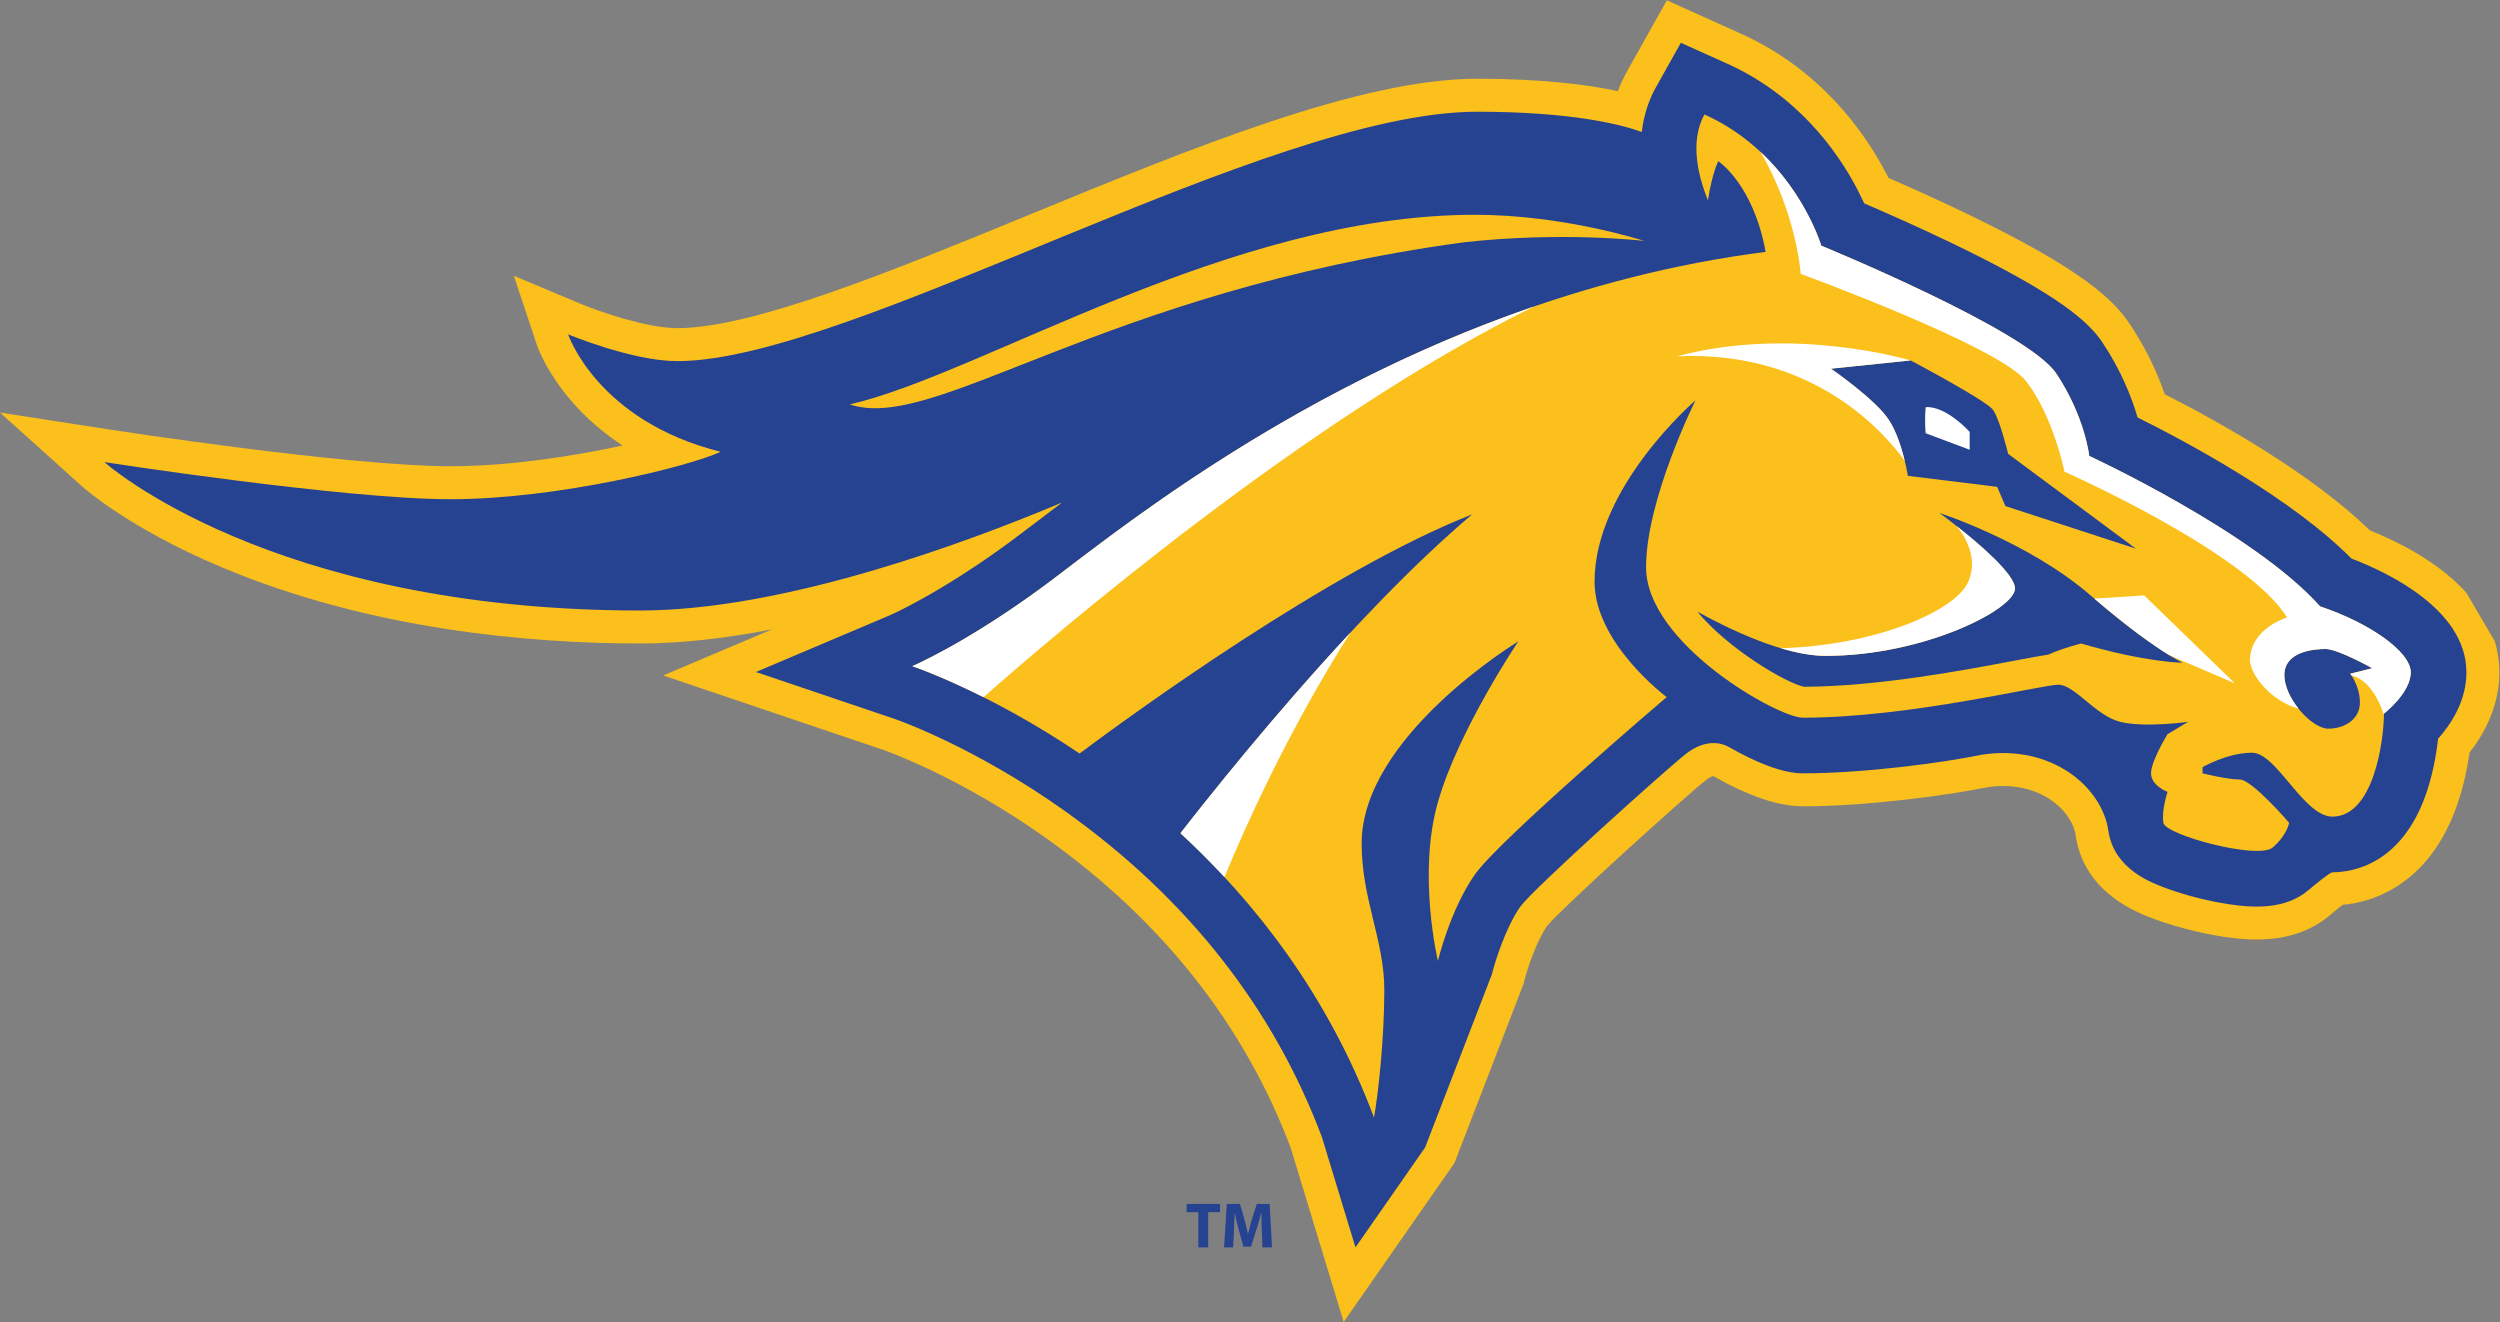 <?xml version="1.0" encoding="UTF-8" standalone="no"?>
<svg
   xmlns:dc="http://purl.org/dc/elements/1.1/"
   xmlns:cc="http://creativecommons.org/ns#"
   xmlns:rdf="http://www.w3.org/1999/02/22-rdf-syntax-ns#"
   xmlns:svg="http://www.w3.org/2000/svg"
   xmlns="http://www.w3.org/2000/svg"
   viewBox="0 0 960 507.64"
   height="507.64"
   width="960"
   xml:space="preserve"
   id="svg2"
   version="1.1"><rect x="0" y="0" width="960" height="507.64" fill="#808080" stroke="none"/><defs
     id="defs6" /><g
     transform="matrix(1.333,0,0,-1.333,0,507.64)"
     id="g10"><g
       transform="scale(0.1)"
       id="g12"><path
         id="path14"
         style="fill:#fbc01c;fill-opacity:1;fill-rule:nonzero;stroke:none"
         d="m 7104.44,2101.27 c -77.42,85.14 -187.65,142.93 -277.68,179.25 -167.47,162.66 -427.6,308.93 -590.65,392.03 -24.48,70.63 -58.11,138.23 -100.24,201.41 -47.11,70.67 -136.81,158.26 -471.31,319.25 -83.87,40.38 -164.07,76.22 -224.29,102.37 -2.31,4.65 -4.41,8.83 -5.91,11.84 l -0.93,1.81 c -67.42,127.81 -194.77,301.29 -418.47,402.06 l -213.26,96.03 -114.32,-204.04 c -10.33,-18.44 -19.25,-37.69 -26.75,-57.66 -86.25,18.59 -217.02,35.79 -405.62,35.79 -336.24,0 -821.94,-199.51 -1291.64,-392.46 -390.15,-160.26 -793.58,-325.98 -1012.1,-325.98 -90.98,0 -231.52,50.4 -277.95,69.8 l -193.07,80.96 66.21,-198.62 c 3,-8.97 58.05,-167.26 247.28,-290.29 -144.18,-31.15 -328.64,-59.66 -495.59,-59.66 -297.86,0 -976.107,104.69 -982.935,105.75 L 0,2619.81 237.109,2406.43 c 5.332,-4.81 133.614,-118.83 397.586,-230.62 431.805,-182.89 896.175,-221.27 1209.695,-221.27 120.95,0 250.28,15.69 380,40.89 l -313.91,-133.02 635.94,-215.06 c 2.16,-0.74 219.06,-76.38 469.6,-255.28 332.49,-237.41 568.66,-536.859 702.06,-890.129 L 3870.77,0 l 319.17,458.039 196.72,510.223 2.19,5.699 1.45,5.93 c 8.09,33.149 34.92,115.759 66.57,161.279 37.94,47.27 397.91,373.35 458.12,420.39 10.73,8.39 17.86,10.72 20.42,11.04 101.53,-57.82 188.22,-87.12 257.72,-87.12 184.51,0 420.79,32.01 531.99,55.07 72.62,10.72 140.23,-4.3 190.77,-42.39 35.64,-26.87 59.54,-63.65 63.91,-98.42 l 0.56,-3.74 c 27.18,-163.05 180.55,-218.82 231.02,-237.17 58.37,-21.19 130.74,-39.54 193.59,-49.08 85.5,-12.99 210.42,-20.55 308.09,63.15 11.94,10.24 25.53,21.18 35.59,28.89 41.63,3.65 95.05,15.99 149.88,49.2 81.8,49.58 142.58,130.69 180.66,241.08 18.43,53.43 28.94,106.73 34.92,148.5 56.3,71.77 85.89,151.04 85.89,230.84 0,30.58 -4.45,60.56 -13.29,89.71 l -82.27,140.15" /><path
         id="path16"
         style="fill:#264391;fill-opacity:1;fill-rule:nonzero;stroke:none"
         d="m 7064.56,1998.63 2.09,1.25 -2.67,-0.38 c -68.81,102.66 -208.05,168.3 -290.18,199.76 -173,174.89 -474.88,336.19 -616,406.36 -16.81,57.39 -47.09,134.82 -100.97,215.65 -37.73,56.59 -118.71,134.86 -433.47,286.34 -99.19,47.75 -193.53,89.21 -252.91,114.64 -3.46,7.54 -21.04,42.65 -21.04,42.65 -57.94,109.81 -171.74,268.91 -373.46,359.76 l -133.91,60.3 -71.78,-128.11 c -18.06,-32.25 -34.47,-75.05 -40.79,-128.79 -56.3,20.52 -197.53,58.35 -474.46,58.35 -605.62,0 -1804.99,-718.44 -2303.74,-718.44 -130.63,0 -314.69,77.19 -314.69,77.19 0,0 83.13,-249.37 439.38,-338.44 -89.07,-41.56 -469.07,-136.56 -777.81,-136.56 -308.748,0 -997.498,106.88 -997.498,106.88 0,0 475,-427.5 1543.738,-427.5 417.93,0 949.17,199.08 1215.37,311.28 -29.92,-22.45 -56.87,-42.97 -80.54,-61.01 -25.75,-19.61 -47.86,-36.46 -66.17,-49.97 -204.77,-150.88 -346.41,-212.56 -347.37,-212.98 l -388.16,-164.47 399.6,-135.14 c 2.26,-0.77 229.1,-78.64 494.11,-267.87 348.98,-249.2 596.89,-564.411 736.84,-936.849 l 96.63,-317.672 200.74,288.071 192.58,499.5 c 8.14,33.38 38.8,133.41 81.99,194.61 35.84,49.84 418.92,394.39 476.48,439.38 57.58,45 103.65,31.48 124.05,19.81 72.09,-41.24 151.76,-75.75 212.59,-75.75 173.8,0 402.91,30.04 515.16,53.61 203.28,31.49 349.74,-95.17 365.77,-222.47 18.07,-108.37 124.36,-146.99 169.75,-163.49 52.78,-19.17 118.36,-35.8 175.43,-44.46 72.68,-11.04 164.72,-16.31 231.97,41.34 19.72,16.91 61.29,50.47 67.85,50.47 57.69,0 199.48,22.17 270.32,227.55 18.01,52.26 28.65,108.8 34.02,157.05 39.48,44.47 81.6,110.79 81.6,191.33 0,47.41 -15.53,89.77 -40.44,127.22" /><path
         id="path18"
         style="fill:#fbc01c;fill-opacity:1;fill-rule:nonzero;stroke:none"
         d="m 6683.44,2061.41 c -190,213.75 -664.99,433.44 -664.99,433.44 0,0 -11.88,112.81 -95,237.5 -83.13,124.68 -676.88,368.12 -676.88,368.12 0,0 -77.19,261.25 -336.45,378.02 -27.72,-49.48 -37.61,-128.65 9.89,-247.4 11.87,77.19 29.69,112.82 29.69,112.82 0,0 100.93,-65.32 136.56,-261.25 -1068.75,-136.57 -1852.49,-795.62 -2078.12,-961.87 -225.62,-166.25 -380,-231.57 -380,-231.57 0,0 215.65,-71.94 481.77,-251.59 148.61,110.93 721.06,528.33 1131.25,688.99 -342.69,-288.94 -730.95,-777.42 -840.56,-918.57 214.43,-197.8 424.66,-465.519 557.53,-819.128 11.88,65.308 29.69,225.617 29.69,368.117 0,142.501 -65.31,261.251 -65.31,421.561 0,308.75 451.25,581.87 451.25,581.87 0,0 -172.19,-255.31 -231.56,-463.12 -59.38,-207.81 0,-457.18 0,-457.18 0,0 35.62,148.43 106.87,249.37 71.25,100.94 552.19,510.62 552.19,510.62 0,0 -207.81,154.38 -207.81,332.5 0,273.13 290.93,522.5 290.93,522.5 0,0 -142.5,-285 -142.5,-480.94 0,-219.68 380,-433.43 451.25,-433.43 308.75,0 688.75,95 736.25,95 47.5,0 106.88,-89.07 178.12,-106.88 71.25,-17.81 195.94,0 195.94,0 l -59.38,-35.62 c 0,0 -47.5,-77.19 -47.5,-112.81 0,-35.63 47.5,-53.44 47.5,-53.44 0,0 -17.81,-53.44 -11.87,-89.06 5.94,-35.63 273.12,-106.88 314.69,-71.25 41.56,35.62 47.5,71.25 47.5,71.25 0,0 -106.88,124.69 -142.5,124.69 -35.63,0 -106.88,17.81 -106.88,17.81 v 17.81 c 0,0 71.25,41.56 142.5,41.56 71.25,0 148.44,-184.06 231.56,-184.06 118.75,0 148.44,219.69 148.44,296.87 0,0 77.19,59.38 77.19,118.75 0,59.38 -118.75,142.5 -261.25,190" /><path
         id="path20"
         style="fill:#fbc01c;fill-opacity:1;fill-rule:nonzero;stroke:none"
         d="m 4735.95,3114.33 c 0,0 -229.58,75.2 -486.88,75.2 -708.53,0 -1421.03,-459.16 -1801.03,-546.24 245.42,-83.13 720.42,324.58 1769.37,467.08 285,31.66 518.54,3.96 518.54,3.96" /><path
         id="path22"
         style="fill:#264391;fill-opacity:1;fill-rule:nonzero;stroke:none"
         d="m 5274.28,2746.2 c 0,0 126.67,-87.08 166.25,-146.46 39.58,-59.37 55.42,-162.29 55.42,-162.29 l 257.28,-31.66 23.75,-55.42 376.05,-122.71 -368.13,273.13 c 0,0 -23.75,98.95 -43.54,126.66 -19.79,27.71 -237.5,142.5 -237.5,142.5 l -229.58,-23.75" /><path
         id="path24"
         style="fill:#264391;fill-opacity:1;fill-rule:nonzero;stroke:none"
         d="m 6287.61,1899.12 c 0,0 -87.08,39.59 -265.21,193.96 -178.12,154.37 -435.42,237.5 -435.42,237.5 0,0 217.72,-158.33 217.72,-217.71 0,-59.37 -261.25,-193.96 -546.25,-193.96 -119.49,0 -279.93,78.24 -368.92,127.37 89.73,-108.38 256.17,-205.88 307.27,-216.43 212.67,0.56 468.11,48.98 605.7,75.07 48.52,9.19 77.71,14.65 97.83,17.47 20.97,9.74 51.3,20.47 94.37,32.15 189.99,-55.42 292.91,-55.42 292.91,-55.42" /><path
         id="path26"
         style="fill:#ffffff;fill-opacity:1;fill-rule:nonzero;stroke:none"
         d="m 5547.4,2635.37 c -3.95,-43.54 0,-75.21 0,-75.21 l 126.67,-47.5 v 51.46 c 0,0 -67.29,75.21 -126.67,71.25" /><path
         id="path28"
         style="fill:#264391;fill-opacity:1;fill-rule:nonzero;stroke:none"
         d="m 6833.86,1883.29 c 0,0 -98.96,55.42 -134.58,55.42 -35.63,0 -118.75,-7.92 -118.75,-75.21 0,-67.29 79.16,-154.38 126.66,-154.38 47.5,0 91.04,27.71 91.04,75.21 0,47.5 -27.7,83.13 -27.7,83.13 l 63.33,15.83" /><path
         id="path30"
         style="fill:#ffffff;fill-opacity:1;fill-rule:nonzero;stroke:none"
         d="m 2628.14,1889.22 c 0,0 81.12,-27.09 205.13,-89.4 199.45,176.35 931.04,804.37 1585.97,1125.57 -722.36,-247.83 -1235.6,-675.29 -1411.1,-804.6 -225.62,-166.25 -380,-231.57 -380,-231.57" /><path
         id="path32"
         style="fill:#ffffff;fill-opacity:1;fill-rule:nonzero;stroke:none"
         d="m 3527.28,1281.66 c 60.82,147.16 185.71,425.75 363.22,704.6 -222.7,-239.19 -417.36,-484.78 -489.9,-578.21 42.59,-39.28 84.99,-81.46 126.68,-126.39" /><path
         id="path34"
         style="fill:#ffffff;fill-opacity:1;fill-rule:nonzero;stroke:none"
         d="m 5636.99,2292.43 c 30.49,-38.22 60.29,-96.39 33.12,-159.77 -36.57,-85.32 -269.16,-184.06 -540.17,-191.68 44.61,-13.33 88.82,-22.07 128.51,-22.07 285,0 546.25,134.59 546.25,193.96 0,40.93 -103.43,128.86 -167.71,179.56" /><path
         id="path36"
         style="fill:#ffffff;fill-opacity:1;fill-rule:nonzero;stroke:none"
         d="m 6683.44,2061.41 c -190,213.75 -665,433.44 -665,433.44 0,0 -11.87,112.81 -94.99,237.5 -83.13,124.69 -676.88,368.12 -676.88,368.12 0,0 -43.58,147.46 -175.2,270.32 104.91,-179.62 115.83,-351.46 115.83,-351.46 0,0 570.98,-208.81 649.16,-308.75 78.17,-99.95 110.84,-261.25 110.84,-261.25 0,0 522.49,-230.57 641.24,-419.58 -62.35,-21.78 -106.88,-66.3 -106.88,-122.71 0,-42.64 62.23,-119.74 139.62,-139.88 -23.28,29.19 -40.66,64.88 -40.66,96.34 0,67.29 83.12,75.21 118.75,75.21 35.62,0 134.59,-55.42 134.59,-55.42 l -63.33,-15.83 c 0,0 1.46,-1.92 3.67,-5.31 23.84,-5.53 64.57,-27.98 93.26,-113.3 0.01,1.27 0.04,2.61 0.04,3.81 0,0 77.19,59.38 77.19,118.75 0,59.38 -118.75,142.5 -261.25,190" /><path
         id="path38"
         style="fill:#ffffff;fill-opacity:1;fill-rule:nonzero;stroke:none"
         d="m 5487.14,2480.3 c -8.49,35.21 -23.46,84.72 -46.61,119.45 -39.58,59.37 -166.25,146.45 -166.25,146.45 l 229.59,23.75 c 0,0 -337.45,101.93 -672.92,11.88 399.47,18.65 605.43,-230.01 656.19,-301.53" /><path
         id="path40"
         style="fill:#ffffff;fill-opacity:1;fill-rule:nonzero;stroke:none"
         d="m 6033.24,2083.82 c 101.11,-86.77 171.6,-135.55 212.28,-160.82 l 26.26,-12 166.25,-71.25 -261.25,253.33 -143.54,-9.26" /><path
         id="path42"
         style="fill:#264391;fill-opacity:1;fill-rule:nonzero;stroke:none"
         d="m 3452.02,316.32 h -33.63 v 23.782 h 96.26 V 316.32 h -34.2 V 214.859 h -28.43 V 316.32" /><path
         id="path44"
         style="fill:#264391;fill-opacity:1;fill-rule:nonzero;stroke:none"
         d="m 3634.87,262.801 c -0.55,15.051 -1.11,33.258 -1.11,51.469 h -0.56 c -3.9,-15.969 -9.11,-33.821 -13.93,-48.5 l -15.25,-48.872 h -22.11 l -13.37,48.5 c -4.1,14.68 -8.37,32.524 -11.34,48.872 h -0.37 c -0.75,-16.911 -1.3,-36.231 -2.24,-51.84 l -2.23,-47.571 h -26.2 l 7.99,125.243 h 37.73 l 12.26,-41.801 c 3.91,-14.5 7.8,-30.11 10.6,-44.789 h 0.55 c 3.53,14.488 7.81,31.027 11.9,44.968 l 13.38,41.622 h 36.97 l 6.88,-125.243 h -27.69 l -1.86,47.942" /></g></g></svg>